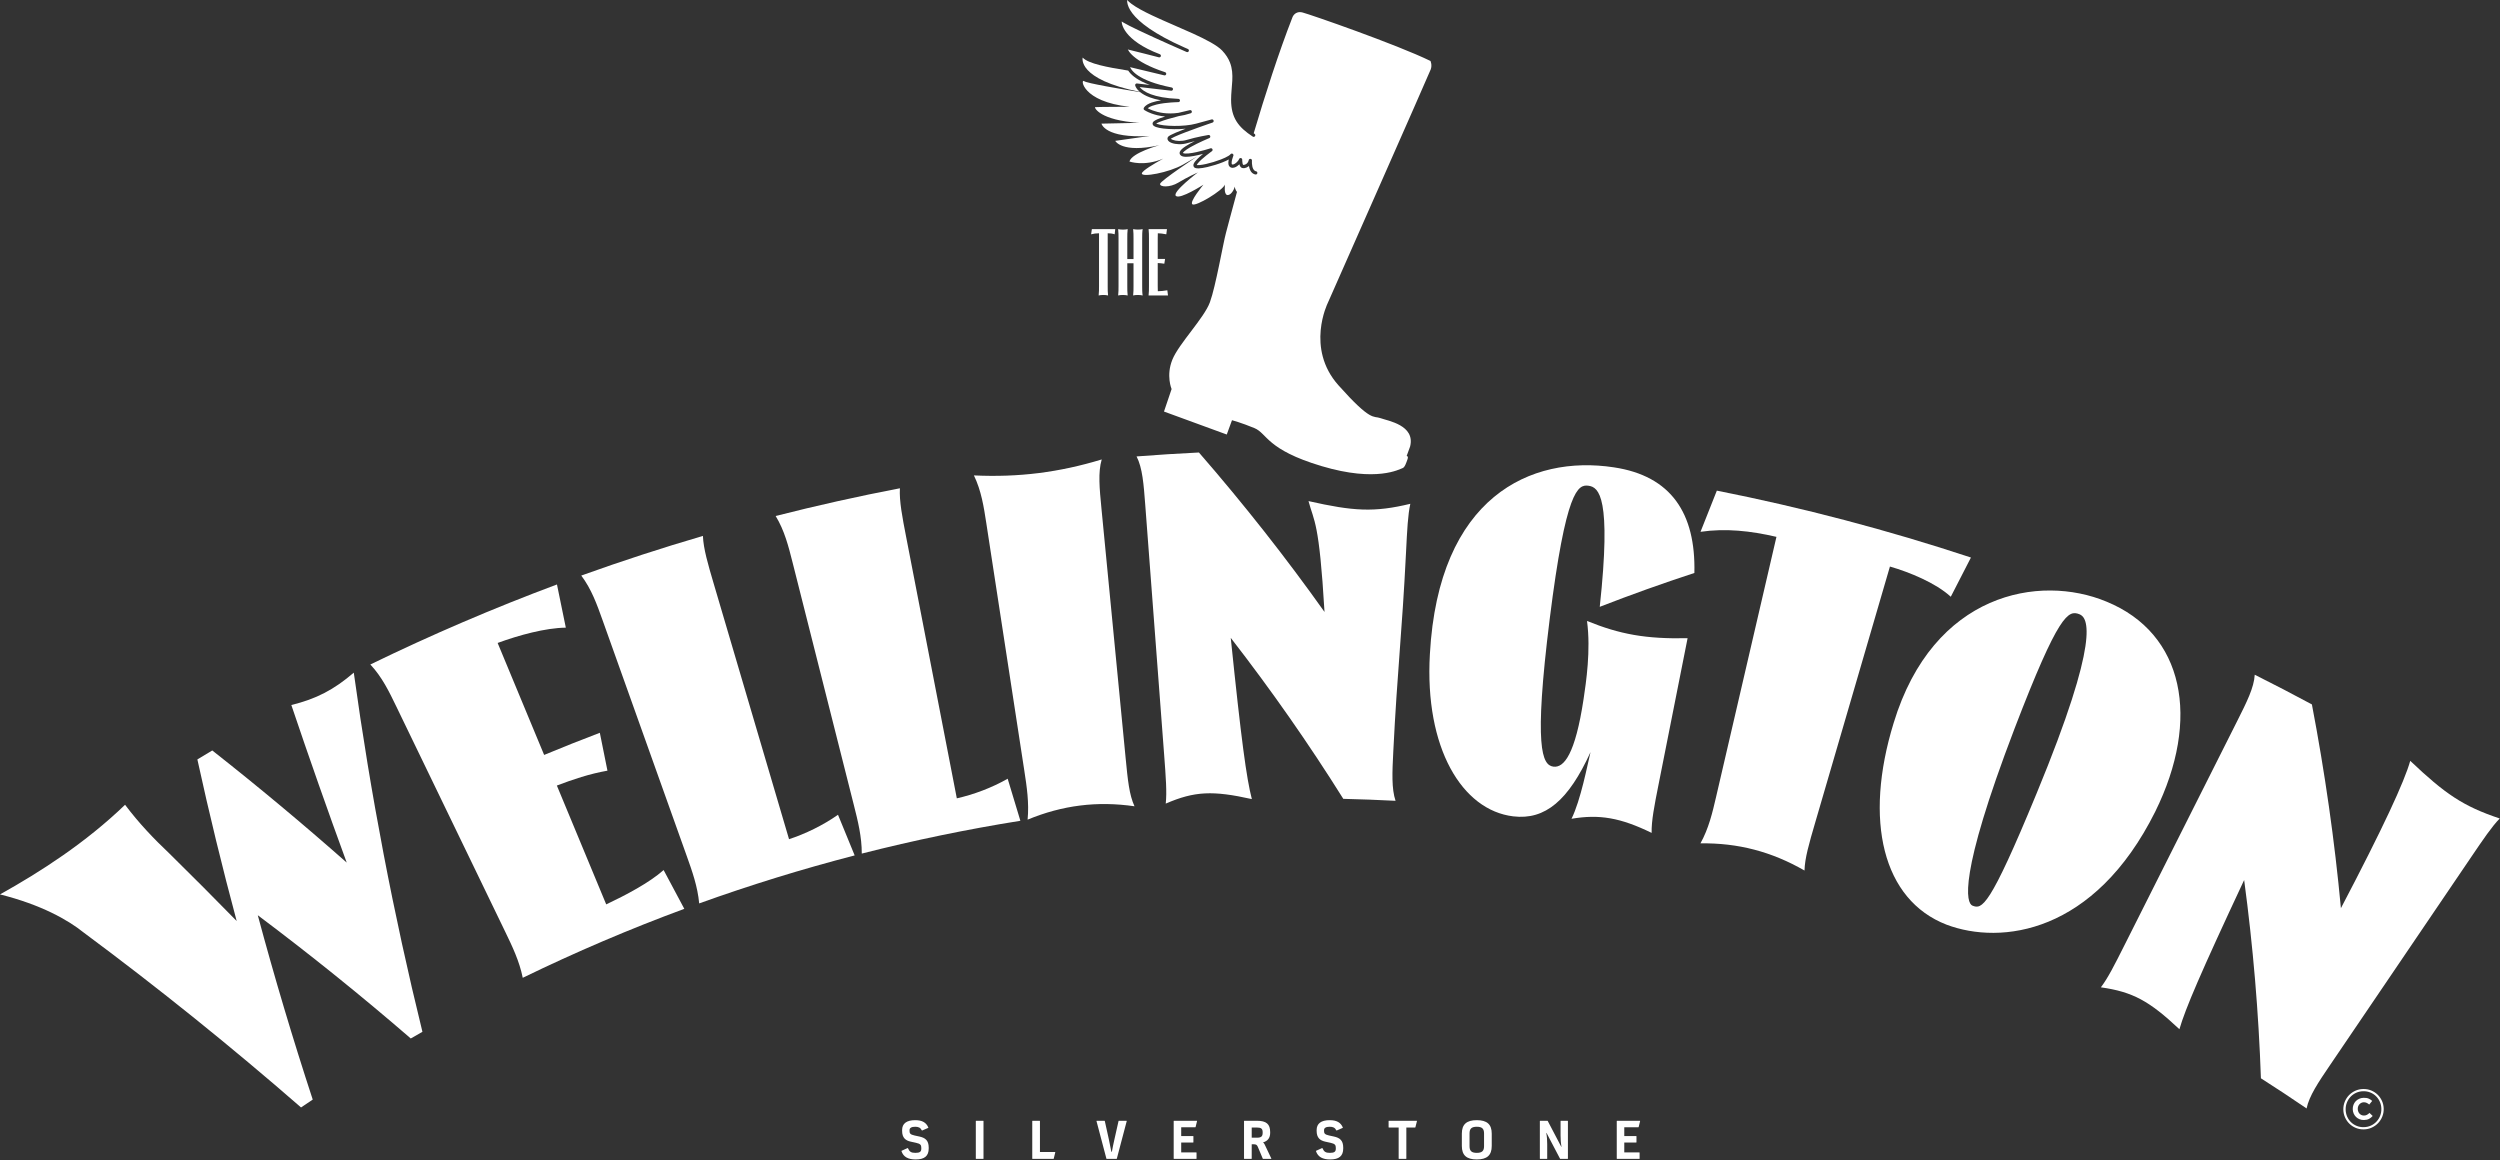 <?xml version="1.0" encoding="UTF-8" standalone="no"?>
<!DOCTYPE svg PUBLIC "-//W3C//DTD SVG 1.1//EN" "http://www.w3.org/Graphics/SVG/1.1/DTD/svg11.dtd">
<svg width="100%" height="100%" viewBox="0 0 2232 1036" version="1.1" xmlns="http://www.w3.org/2000/svg" xmlns:xlink="http://www.w3.org/1999/xlink" xml:space="preserve" xmlns:serif="http://www.serif.com/" style="fill-rule:evenodd;clip-rule:evenodd;stroke-linejoin:round;stroke-miterlimit:2;">
    <rect x="0" y="0" width="2232" height="1036" fill="#333333" stroke="none"/>
    <g transform="matrix(1,0,0,1,-242.402,-558.673)">
        <g transform="matrix(4.167,0,0,4.167,1260.07,610.078)">
            <path d="M0,7.348C-0.181,7.196 -0.333,7.048 -0.456,6.908C-0.898,6.407 -0.993,6.014 -1.002,5.964C-1.025,5.854 -0.994,5.74 -0.918,5.657C-0.842,5.574 -0.731,5.533 -0.619,5.546L2.151,5.867C2.137,5.862 2.122,5.857 2.109,5.852C-0.373,4.931 -1.637,3.913 -2.281,3.085C-2.362,2.983 -2.432,2.883 -2.494,2.787C-6.955,2.083 -11.041,1.312 -12.253,0C-12.253,0 -13.545,4.631 0,7.348" style="fill:white;fill-rule:nonzero;"/>
        </g>
        <g transform="matrix(4.167,0,0,4.167,1498.98,579.415)">
            <path d="M0,93.46C0.281,92.693 -0.177,92.726 -0.177,92.726L0.571,90.681C1.711,86.104 -4.198,85.19 -5.771,84.615C-7.344,84.039 -7.705,85.512 -14.787,77.569C-21.869,69.626 -17.083,59.961 -17.083,59.961C-17.083,59.961 4.642,10.833 4.987,9.888C5.333,8.945 4.934,8.085 4.934,8.085C-2.486,4.478 -20.849,-1.885 -22.48,-2.304C-24.11,-2.722 -24.628,-1.306 -24.628,-1.306C-27.605,6.305 -30.526,15.44 -32.944,23.58C-32.882,23.622 -32.824,23.663 -32.76,23.705C-32.598,23.81 -32.552,24.027 -32.658,24.189C-32.764,24.351 -32.98,24.396 -33.142,24.291C-34.684,23.284 -35.85,22.279 -36.63,21.029C-37.412,19.779 -37.787,18.299 -37.788,16.409C-37.789,14.99 -37.593,13.623 -37.53,12.296C-37.466,10.968 -37.532,9.689 -38.028,8.418C-38.359,7.57 -38.881,6.721 -39.702,5.855C-40.215,5.313 -41.078,4.713 -42.16,4.1C-43.243,3.485 -44.545,2.852 -45.949,2.211C-48.757,0.929 -51.969,-0.382 -54.673,-1.661C-56.476,-2.514 -58.053,-3.35 -59.151,-4.173C-59.507,-4.44 -59.807,-4.706 -60.056,-4.978C-60.065,-4.816 -60.059,-4.624 -60.024,-4.402C-59.934,-3.831 -59.651,-3.054 -58.913,-2.093C-57.495,-0.242 -54.373,2.275 -47.802,5.186C-47.736,5.214 -47.67,5.244 -47.612,5.269C-47.41,5.357 -47.258,5.424 -47.16,5.466C-47.119,5.484 -47.079,5.502 -47.038,5.52L-47.037,5.521C-47.026,5.525 -47.019,5.534 -47.009,5.54C-46.978,5.557 -46.948,5.574 -46.924,5.599C-46.892,5.632 -46.868,5.67 -46.851,5.712C-46.834,5.754 -46.826,5.8 -46.826,5.845C-46.827,5.891 -46.836,5.937 -46.855,5.98C-46.874,6.023 -46.901,6.062 -46.934,6.093C-47,6.157 -47.089,6.192 -47.18,6.191C-47.213,6.191 -47.244,6.18 -47.276,6.171C-47.289,6.167 -47.302,6.168 -47.315,6.163C-47.316,6.162 -47.317,6.162 -47.318,6.161C-47.373,6.138 -53.546,3.452 -57.7,1.469C-59.092,0.804 -60.252,0.222 -60.902,-0.169C-61.029,-0.246 -61.13,-0.313 -61.221,-0.379C-61.222,-0.351 -61.222,-0.322 -61.221,-0.29C-61.216,-0.13 -61.186,0.076 -61.116,0.315C-60.978,0.795 -60.686,1.412 -60.14,2.103C-59.05,3.483 -56.942,5.163 -53.052,6.639C-52.878,6.706 -52.786,6.896 -52.842,7.073C-52.899,7.25 -53.084,7.352 -53.264,7.305C-53.265,7.305 -53.631,7.21 -54.198,7.064C-54.766,6.918 -55.535,6.721 -56.338,6.516C-57.703,6.168 -59.171,5.797 -59.911,5.622C-59.904,5.635 -59.901,5.646 -59.894,5.66C-59.757,5.933 -59.493,6.32 -59.027,6.776C-58.094,7.689 -56.351,8.881 -53.214,10.044C-52.807,10.195 -52.376,10.345 -51.921,10.494C-51.743,10.553 -51.643,10.741 -51.694,10.922C-51.745,11.103 -51.929,11.211 -52.112,11.167L-59.435,9.409C-59.361,9.576 -59.249,9.779 -59.066,10.014C-58.526,10.709 -57.385,11.665 -54.985,12.554C-53.817,12.988 -52.352,13.404 -50.517,13.767C-50.333,13.804 -50.21,13.979 -50.24,14.165C-50.269,14.351 -50.439,14.48 -50.626,14.458L-57.373,13.677C-57.341,13.718 -57.307,13.761 -57.268,13.805C-56.912,14.209 -56.238,14.752 -54.962,15.226C-53.687,15.699 -51.811,16.098 -49.073,16.206C-48.883,16.213 -48.734,16.371 -48.737,16.561C-48.74,16.751 -48.894,16.904 -49.084,16.906C-49.084,16.906 -49.122,16.906 -49.197,16.908C-49.272,16.909 -49.381,16.912 -49.519,16.917C-49.795,16.926 -50.185,16.944 -50.639,16.978C-51.547,17.044 -52.714,17.173 -53.727,17.414C-54.401,17.573 -55.007,17.787 -55.407,18.04C-55.499,18.098 -55.576,18.157 -55.644,18.216C-55.642,18.217 -55.641,18.218 -55.64,18.219C-55.407,18.344 -55.06,18.512 -54.607,18.679C-53.423,19.117 -51.528,19.551 -49.089,19.203C-47.718,18.858 -46.62,18.618 -46.617,18.617C-46.436,18.578 -46.254,18.688 -46.205,18.867C-46.156,19.046 -46.256,19.233 -46.433,19.291C-47.319,19.585 -48.157,19.774 -48.946,19.889C-48.994,19.901 -49.04,19.913 -49.089,19.925C-50.524,20.29 -52.222,20.766 -53.206,21.182C-53.483,21.298 -53.703,21.411 -53.827,21.498C-53.783,21.521 -53.73,21.545 -53.665,21.568C-53.349,21.687 -52.815,21.797 -52.169,21.873C-51.522,21.949 -50.757,21.995 -49.955,22.002C-48.351,22.016 -46.591,21.87 -45.304,21.519L-41.961,20.611C-41.779,20.562 -41.59,20.666 -41.535,20.847C-41.48,21.028 -41.578,21.22 -41.757,21.281C-41.758,21.281 -42.11,21.4 -42.679,21.597C-43.248,21.794 -44.032,22.068 -44.891,22.377C-46.608,22.992 -48.632,23.748 -49.823,24.288C-50.162,24.441 -50.435,24.579 -50.598,24.68C-50.639,24.704 -50.671,24.727 -50.696,24.745L-50.686,24.758C-50.625,24.822 -50.471,24.919 -50.256,24.998C-49.929,25.119 -49.465,25.209 -48.946,25.221C-48.426,25.233 -47.851,25.17 -47.29,24.998C-45.223,24.369 -42.657,23.945 -42.649,23.943C-42.473,23.914 -42.304,24.021 -42.255,24.193C-42.207,24.364 -42.294,24.544 -42.459,24.612C-42.459,24.612 -42.494,24.627 -42.561,24.654C-42.627,24.682 -42.724,24.723 -42.846,24.775C-43.09,24.88 -43.433,25.03 -43.83,25.21C-44.624,25.57 -45.632,26.054 -46.479,26.537C-47.042,26.859 -47.536,27.185 -47.832,27.454C-48,27.604 -48.096,27.741 -48.113,27.793C-48.097,27.806 -48.069,27.825 -48.013,27.846C-47.919,27.881 -47.764,27.91 -47.571,27.918C-47.378,27.927 -47.147,27.919 -46.894,27.896C-46.387,27.849 -45.792,27.743 -45.202,27.614C-44.022,27.356 -42.863,27.006 -42.41,26.864C-42.28,26.824 -42.209,26.8 -42.209,26.8C-42.045,26.746 -41.866,26.821 -41.788,26.975C-41.71,27.13 -41.757,27.318 -41.898,27.418C-41.898,27.418 -41.932,27.442 -41.996,27.489C-42.059,27.535 -42.152,27.603 -42.265,27.687C-42.492,27.856 -42.803,28.093 -43.139,28.362C-43.809,28.897 -44.584,29.575 -44.953,30.06C-45.055,30.192 -45.122,30.307 -45.149,30.378C-45.103,30.388 -45.037,30.397 -44.954,30.4C-44.828,30.405 -44.669,30.399 -44.485,30.382C-44.118,30.347 -43.656,30.269 -43.152,30.156C-42.144,29.931 -40.962,29.574 -39.966,29.187C-39.303,28.929 -38.719,28.656 -38.335,28.413C-38.116,28.276 -37.964,28.143 -37.909,28.066C-37.804,27.925 -37.609,27.884 -37.456,27.971C-37.302,28.059 -37.238,28.247 -37.306,28.41L-37.321,28.448C-37.331,28.474 -37.346,28.513 -37.364,28.562C-37.418,28.706 -37.498,28.939 -37.563,29.191C-37.628,29.442 -37.676,29.716 -37.673,29.923C-37.673,30.061 -37.647,30.164 -37.622,30.206L-37.591,30.244L-37.552,30.264C-37.509,30.28 -37.444,30.286 -37.35,30.267C-37.258,30.248 -37.142,30.201 -37.021,30.132C-36.778,29.992 -36.519,29.761 -36.333,29.528C-36.209,29.374 -36.117,29.218 -36.078,29.108C-36.018,28.947 -35.851,28.853 -35.682,28.887C-35.513,28.919 -35.394,29.069 -35.4,29.241L-35.4,29.258L-35.401,29.312C-35.401,29.359 -35.4,29.427 -35.396,29.506C-35.389,29.665 -35.371,29.871 -35.331,30.044C-35.306,30.158 -35.269,30.257 -35.238,30.307L-35.21,30.344C-35.179,30.355 -35.106,30.365 -35.01,30.35C-34.909,30.335 -34.788,30.296 -34.667,30.231C-34.425,30.101 -34.192,29.874 -34.068,29.54C-34.044,29.475 -34.024,29.405 -34.009,29.331C-33.971,29.148 -33.799,29.028 -33.615,29.055C-33.432,29.082 -33.301,29.246 -33.317,29.431L-33.318,29.44L-33.32,29.476C-33.322,29.507 -33.324,29.554 -33.326,29.614C-33.329,29.733 -33.328,29.9 -33.315,30.09C-33.291,30.469 -33.207,30.935 -33.029,31.255C-32.91,31.47 -32.767,31.612 -32.575,31.684C-32.534,31.699 -32.491,31.711 -32.443,31.72C-32.253,31.754 -32.127,31.936 -32.162,32.127C-32.196,32.317 -32.378,32.443 -32.568,32.408C-32.656,32.393 -32.739,32.37 -32.818,32.34C-33.205,32.198 -33.472,31.906 -33.643,31.591C-33.816,31.275 -33.907,30.927 -33.961,30.602C-33.962,30.595 -33.962,30.589 -33.963,30.583C-33.995,30.611 -34.027,30.643 -34.06,30.668C-34.329,30.876 -34.624,30.999 -34.907,31.042C-35.096,31.069 -35.282,31.064 -35.46,30.999C-35.586,30.952 -35.685,30.87 -35.756,30.784C-35.828,30.697 -35.877,30.604 -35.917,30.509C-35.957,30.412 -35.987,30.313 -36.01,30.214C-36.023,30.227 -36.035,30.241 -36.048,30.254C-36.33,30.531 -36.66,30.773 -37.022,30.9C-37.261,30.983 -37.53,31.017 -37.795,30.92C-37.856,30.897 -37.915,30.868 -37.97,30.832C-38.088,30.756 -38.178,30.65 -38.238,30.539C-38.298,30.427 -38.332,30.31 -38.351,30.194C-38.389,29.96 -38.373,29.722 -38.338,29.487C-38.323,29.387 -38.303,29.288 -38.282,29.19C-38.648,29.391 -39.085,29.59 -39.566,29.782C-40.584,30.187 -41.787,30.559 -42.849,30.805C-43.559,30.969 -44.201,31.077 -44.701,31.098C-44.989,31.108 -45.227,31.098 -45.447,31.02C-45.536,30.987 -45.627,30.939 -45.708,30.853C-45.804,30.753 -45.859,30.612 -45.866,30.486C-45.874,30.36 -45.847,30.247 -45.809,30.143C-45.743,29.967 -45.638,29.804 -45.509,29.634C-45.379,29.465 -45.222,29.292 -45.048,29.114C-44.701,28.761 -44.282,28.394 -43.877,28.059C-43.848,28.036 -43.82,28.013 -43.791,27.99C-43.873,28.012 -43.953,28.033 -44.038,28.055C-45.177,28.346 -46.53,28.638 -47.501,28.621C-47.78,28.614 -48.031,28.585 -48.257,28.502C-48.431,28.437 -48.602,28.333 -48.716,28.157C-48.776,28.065 -48.812,27.955 -48.817,27.849C-48.823,27.741 -48.803,27.641 -48.77,27.551C-48.678,27.313 -48.511,27.128 -48.302,26.936C-48.092,26.745 -47.832,26.555 -47.538,26.362C-46.962,25.986 -46.252,25.603 -45.554,25.254C-46.068,25.379 -46.594,25.518 -47.086,25.668C-47.728,25.863 -48.375,25.934 -48.963,25.92C-49.551,25.906 -50.08,25.808 -50.499,25.654C-50.707,25.576 -50.888,25.486 -51.041,25.373C-51.191,25.26 -51.323,25.122 -51.388,24.925C-51.431,24.796 -51.43,24.64 -51.379,24.506L-51.349,24.436C-51.308,24.358 -51.264,24.313 -51.221,24.271C-51.177,24.23 -51.13,24.194 -51.079,24.158C-50.978,24.087 -50.856,24.017 -50.712,23.94C-50.423,23.788 -50.045,23.616 -49.603,23.427C-49.001,23.171 -48.281,22.887 -47.527,22.601C-49.164,22.755 -50.917,22.723 -52.251,22.568C-52.931,22.486 -53.497,22.376 -53.908,22.225C-54.057,22.169 -54.188,22.109 -54.303,22.029C-54.415,21.95 -54.527,21.849 -54.586,21.68C-54.625,21.569 -54.621,21.433 -54.579,21.325L-54.56,21.281C-54.495,21.146 -54.404,21.062 -54.305,20.982C-54.206,20.903 -54.091,20.833 -53.959,20.762C-53.697,20.622 -53.367,20.484 -52.987,20.344C-52.66,20.224 -52.292,20.104 -51.909,19.984C-53.117,19.879 -54.112,19.61 -54.85,19.336C-55.822,18.975 -56.357,18.608 -56.377,18.595C-56.526,18.492 -56.572,18.291 -56.481,18.133C-56.319,17.852 -56.072,17.632 -55.78,17.448C-55.487,17.263 -55.146,17.114 -54.773,16.985C-54.169,16.778 -53.482,16.631 -52.797,16.521C-53.753,16.345 -54.549,16.126 -55.205,15.882C-56.137,15.537 -56.792,15.145 -57.258,14.771C-61.562,14.072 -68.705,12.857 -69.279,12.407C-70.105,11.759 -69.794,16.806 -59.543,17.897C-59.543,17.897 -66.667,17.924 -66.915,17.98C-67.164,18.037 -65.902,20.831 -57.455,21.34L-65.564,21.512C-65.564,21.512 -64.83,24.74 -55.223,24.15L-62.61,25.202C-62.61,25.202 -61.26,27.924 -53.153,26.134C-53.153,26.134 -59.057,27.737 -59.567,29.629C-59.567,29.629 -56.457,30.753 -52.336,29.014C-54.281,30.086 -56.796,31.575 -56.903,32.157C-57.078,33.111 -51.061,32.004 -48.059,30.277L-45.057,28.55C-45.057,28.55 -52.846,33.69 -52.997,34.403C-53.148,35.116 -50.897,35.257 -49.087,34.141C-47.278,33.025 -44.908,31.964 -44.908,31.964C-44.908,31.964 -50.503,36.186 -49.612,37.003C-48.721,37.819 -43.71,34.59 -43.71,34.59C-43.71,34.59 -46.83,38.329 -46.068,38.808C-45.306,39.288 -39.629,35.883 -39.094,34.56C-39.094,34.56 -39.372,36.555 -38.667,36.787C-37.961,37.018 -37.105,35.727 -37.034,35.005C-37.034,35.005 -36.852,35.808 -36.53,36.147C-37.819,40.845 -38.665,44.121 -38.868,44.854C-39.49,47.102 -41.071,56.356 -42.323,59.777C-43.575,63.199 -48.98,68.646 -50.371,72.083C-51.763,75.52 -50.534,78.378 -50.534,78.378L-52.165,83.199L-38.715,88.121L-37.593,85.054C-37.593,85.054 -35.581,85.589 -32.793,86.743C-30.005,87.898 -30.264,91.348 -18.384,94.893C-6.504,98.438 -1.609,95.48 -1.088,95.336C-0.567,95.192 -0.28,94.227 0,93.46" style="fill:white;fill-rule:nonzero;"/>
        </g>
        <g transform="matrix(4.167,0,0,4.167,242.402,1349.42)">
            <path d="M0,1.868C8.702,-2.987 18.365,-9.213 26.797,-17.338C29.725,-13.429 32.928,-10.078 36.329,-6.861C41.173,-2.092 45.967,2.717 50.71,7.568C47.64,-3.862 44.831,-15.405 42.287,-27.052C43.349,-27.697 44.413,-28.338 45.48,-28.975C55.357,-21.201 64.961,-13.188 74.286,-4.95C70.189,-16.14 66.234,-27.395 62.42,-38.71C67.788,-40.03 71.518,-41.969 75.8,-45.646C79.4,-19.566 84.314,6.12 90.508,31.304C89.674,31.778 88.843,32.256 88.012,32.736C77.458,23.611 66.527,14.801 55.23,6.328C58.811,19.646 62.737,32.816 67.004,45.824C66.167,46.381 65.332,46.947 64.498,47.514C49.539,34.48 33.995,21.964 17.888,10.007C14.56,7.332 8.79,4.062 0,1.868" style="fill:white;fill-rule:nonzero;"/>
        </g>
        <g transform="matrix(4.167,0,0,4.167,693.497,1121.52)">
            <path d="M0,64.578C-7.785,48.477 -15.57,32.375 -23.355,16.274C-24.879,13.125 -26.397,9.969 -28.908,7.3C-15.804,0.922 -2.459,-4.795 11.078,-9.849C11.701,-6.761 12.333,-3.676 12.976,-0.594C8.601,-0.541 2.893,1.023 -1.634,2.684C-1.187,3.761 -0.739,4.838 -0.292,5.915C2.582,12.835 5.456,19.755 8.33,26.675C12.288,25.032 16.266,23.45 20.262,21.931C20.798,24.639 21.343,27.344 21.896,30.047C18.059,30.724 14.529,31.91 11.056,33.236C14.133,40.646 17.211,48.056 20.288,55.465C20.736,56.543 21.183,57.62 21.63,58.697C25.821,56.716 30.858,54.069 33.929,51.341C35.416,54.106 36.893,56.876 38.361,59.649C26.638,63.982 15.085,68.909 3.747,74.427C3.038,70.884 1.524,67.729 0,64.578" style="fill:white;fill-rule:nonzero;"/>
        </g>
        <g transform="matrix(4.167,0,0,4.167,855.478,1079.61)">
            <path d="M0,58.353C-6.013,41.51 -12.026,24.666 -18.038,7.822C-19.216,4.525 -20.385,1.228 -22.587,-1.699C-13.969,-4.798 -5.276,-7.628 3.478,-10.192C3.578,-7.457 4.571,-4.101 5.799,0.067C10.856,17.222 15.913,34.376 20.969,51.531C21.289,52.615 21.609,53.7 21.929,54.785C25.425,53.641 29.199,51.816 32.419,49.552C33.619,52.452 34.81,55.356 35.99,58.263C24.766,61.172 13.649,64.601 2.677,68.545C2.347,64.944 1.178,61.647 0,58.353" style="fill:white;fill-rule:nonzero;"/>
        </g>
        <g transform="matrix(4.167,0,0,4.167,1004.72,1037.93)">
            <path d="M0,57.475C-4.38,40.135 -8.759,22.796 -13.139,5.456C-13.999,2.062 -14.847,-1.331 -16.754,-4.457C-7.93,-6.705 0.948,-8.686 9.867,-10.398C9.71,-7.664 10.377,-4.238 11.206,0.034C14.609,17.591 18.012,35.148 21.416,52.705C21.631,53.816 21.846,54.925 22.061,56.036C25.634,55.233 29.547,53.783 32.956,51.832C33.873,54.834 34.781,57.837 35.679,60.844C24.271,62.667 12.931,65.011 1.698,67.873C1.707,64.259 0.86,60.869 0,57.475" style="fill:white;fill-rule:nonzero;"/>
        </g>
        <g transform="matrix(4.167,0,0,4.167,1156.9,1012.67)">
            <path d="M0,56.149C-2.714,38.473 -5.43,20.796 -8.144,3.119C-8.678,-0.337 -9.2,-3.797 -10.797,-7.092C-1.229,-6.642 7.434,-7.727 16.588,-10.513C15.772,-7.774 16.116,-4.287 16.533,0.037C18.258,17.837 19.983,35.637 21.708,53.437C22.168,58.187 22.478,61.349 23.613,63.799C15.628,62.641 8.171,63.573 0.707,66.662C1.055,63.071 0.533,59.606 0,56.149" style="fill:white;fill-rule:nonzero;"/>
        </g>
        <g transform="matrix(4.167,0,0,4.167,1281.74,1006.42)">
            <path d="M0,54.225C-1.348,36.393 -2.697,18.56 -4.046,0.728C-4.383,-3.714 -4.64,-7.203 -5.906,-9.658C-1.456,-10.004 2.998,-10.285 7.455,-10.501C17.107,0.602 26.081,12.009 34.362,23.66C33.215,4.138 32.116,4.364 30.93,-0.09C40.557,2.087 45.009,2.36 52.747,0.491C52.224,2.907 52.072,5.98 51.824,10.954C50.934,28.816 49.986,35.73 49.097,53.591C48.873,58.04 48.707,61.536 49.581,64.126C45.852,63.932 42.12,63.792 38.387,63.705C31.04,51.977 22.999,40.46 14.274,29.216C16.534,51.204 17.649,59.338 18.794,63.759C10.446,61.902 6.542,62.043 0.345,64.726C0.605,62.258 0.376,59.192 0,54.225" style="fill:white;fill-rule:nonzero;"/>
        </g>
        <g transform="matrix(4.167,0,0,4.167,1519,1124.24)">
            <path d="M0,4.423C1.851,-29.272 21.625,-38.302 39.405,-35.598C51.706,-33.762 56.976,-25.739 56.671,-12.965C49.781,-10.708 43.02,-8.286 36.396,-5.709C38.936,-29.239 36.212,-31.354 33.975,-31.656C31.728,-31.967 29.136,-30.794 25.675,-3.123C22.22,24.548 24.058,28.199 26.448,28.529C28.725,28.844 31.145,25.884 32.934,14.036C33.459,10.472 34.509,3.655 33.667,-2.682C40.694,0.176 46.256,1.203 55.215,1.013C53.144,11.448 51.073,21.883 49.002,32.318C48.073,36.993 47.46,40.123 47.511,42.725C40.813,39.459 36.295,38.692 30.344,39.702C32.318,35.715 33.742,28.213 34.417,25.419C29.707,35.747 24.729,40.009 17.856,39.182C6.902,37.864 -1.16,24.547 0,4.423" style="fill:white;fill-rule:nonzero;"/>
        </g>
        <g transform="matrix(4.167,0,0,4.167,1774.57,1062.63)">
            <path d="M0,49.756C4.307,31.199 8.615,12.641 12.922,-5.916C7.361,-7.205 2.044,-7.785 -3.348,-6.996C-2.193,-9.941 -1.028,-12.882 0.15,-15.818C18.502,-12.183 36.685,-7.407 54.592,-1.486C53.144,1.311 51.704,4.113 50.275,6.917C47.047,3.956 41.458,1.666 37.236,0.443C31.898,18.731 26.56,37.019 21.222,55.307C19.884,59.888 18.998,62.94 18.933,65.574C11.866,61.514 4.648,59.633 -3.362,59.754C-1.588,56.569 -0.789,53.163 0,49.756" style="fill:white;fill-rule:nonzero;"/>
        </g>
        <g transform="matrix(4.167,0,0,4.167,1933.08,1269.44)">
            <path d="M0,-15.69C8.475,-43.55 31.229,-47.651 45.591,-41.67C62.26,-34.849 65.839,-16.502 56.038,3.328C43.004,29.471 23.028,31.961 11.316,27.541C-2.367,22.229 -6.448,5.226 0,-15.69M16.868,23.463C18.903,24.279 20.45,24.116 30.629,-0.591C44.477,-34.109 41.583,-38.267 39.812,-38.961C37.418,-39.909 35.391,-39.205 25.892,-14.458C13.7,17.432 15.596,22.945 16.868,23.463" style="fill:white;fill-rule:nonzero;"/>
        </g>
        <g transform="matrix(4.167,0,0,4.167,2139.43,1307.43)">
            <path d="M0,22.68C8.036,6.702 16.072,-9.274 24.108,-25.251C26.106,-29.23 27.686,-32.355 27.839,-35.123C31.945,-33.068 36.028,-30.948 40.086,-28.761C42.885,-14.124 44.953,0.45 46.302,14.896C55.388,-2.427 59.905,-12.212 61.155,-16.674C68.601,-9.613 72.441,-6.955 80.328,-4.324C78.61,-2.546 76.885,0.002 74.087,4.126C64.047,18.924 54.006,33.723 43.966,48.523C41.464,52.203 39.508,55.111 38.948,57.803C35.71,55.594 32.448,53.44 29.162,51.342C28.677,37.318 27.485,23.138 25.57,8.86C16.196,28.879 12.972,36.437 11.7,40.831C5.256,34.776 1.732,32.832 -5.128,31.851C-3.622,29.877 -2.238,27.133 0,22.68" style="fill:white;fill-rule:nonzero;"/>
        </g>
        <g transform="matrix(4.167,0,0,4.167,1223.61,771.568)">
            <path d="M0,10.215C0,10.882 0,11.548 -0.081,12.214C0.505,12.072 1.333,12.072 1.938,12.214C1.858,11.588 1.858,10.942 1.858,10.215L1.858,-1.111C2.241,-1.111 2.887,-1.07 3.352,-0.889L3.473,-1.999L-1.534,-1.999L-1.696,-0.889C-1.171,-1.03 -0.606,-1.111 0,-1.111L0,10.215Z" style="fill:white;fill-rule:nonzero;"/>
        </g>
        <g transform="matrix(4.167,0,0,4.167,1240.69,763.237)">
            <path d="M0,14.213C0.565,14.072 1.393,14.072 2.039,14.213C1.958,13.588 1.958,12.941 1.958,12.214L1.958,7.309L3.291,7.309L3.291,12.214C3.291,12.881 3.291,13.547 3.21,14.213C3.755,14.072 4.623,14.072 5.249,14.213C5.148,13.588 5.148,12.941 5.148,12.214L5.148,1.999C5.148,1.292 5.148,0.626 5.249,0C4.623,0.142 3.816,0.121 3.21,0C3.291,0.666 3.291,1.333 3.291,1.999L3.291,6.421L1.958,6.421L1.958,1.999C1.958,1.292 1.958,0.626 2.039,0C1.433,0.142 0.646,0.142 0,0C0.081,0.666 0.081,1.333 0.081,1.999L0.081,12.214C0.081,12.881 0.081,13.547 0,14.213" style="fill:white;fill-rule:nonzero;"/>
        </g>
        <g transform="matrix(4.167,0,0,4.167,1267.86,763.237)">
            <path d="M0,14.213L4.159,14.213L4.017,13.103C3.19,13.244 2.645,13.285 1.978,13.305C1.958,12.962 1.958,12.598 1.958,12.214L1.958,7.268C2.423,7.289 2.867,7.329 3.371,7.41L3.533,6.38L1.958,6.38L1.958,1.999C1.958,1.616 1.958,1.252 1.978,0.889C2.523,0.909 3.008,0.949 3.796,1.11L3.937,0L0,0C0.081,0.666 0.081,1.333 0.081,1.999L0.081,12.214C0.081,12.881 0.081,13.547 0,14.213" style="fill:white;fill-rule:nonzero;"/>
        </g>
        <g transform="matrix(4.167,0,0,4.167,2369.33,1542.4)">
            <path d="M0,3.149C-0.212,3.68 -0.508,4.146 -0.89,4.549C-1.272,4.952 -1.725,5.275 -2.25,5.518C-2.775,5.76 -3.34,5.888 -3.945,5.901C-4.551,5.914 -5.119,5.813 -5.65,5.598C-6.181,5.382 -6.644,5.083 -7.038,4.701C-7.433,4.319 -7.748,3.868 -7.983,3.347C-8.217,2.826 -8.341,2.271 -8.354,1.681C-8.367,1.092 -8.267,0.531 -8.056,0.001C-7.844,-0.53 -7.547,-0.997 -7.165,-1.4C-6.784,-1.802 -6.33,-2.125 -5.806,-2.368C-5.281,-2.61 -4.716,-2.738 -4.11,-2.751C-3.505,-2.765 -2.937,-2.664 -2.406,-2.448C-1.875,-2.232 -1.412,-1.933 -1.017,-1.552C-0.622,-1.169 -0.308,-0.718 -0.073,-0.197C0.161,0.324 0.285,0.879 0.298,1.469C0.311,2.058 0.211,2.618 0,3.149M-0.529,-0.014C-0.735,-0.476 -1.01,-0.876 -1.357,-1.215C-1.703,-1.555 -2.111,-1.819 -2.581,-2.008C-3.052,-2.197 -3.558,-2.285 -4.1,-2.273C-4.649,-2.261 -5.155,-2.149 -5.617,-1.936C-6.078,-1.722 -6.477,-1.437 -6.812,-1.078C-7.147,-0.72 -7.407,-0.306 -7.592,0.164C-7.777,0.634 -7.863,1.137 -7.852,1.67C-7.84,2.204 -7.734,2.702 -7.532,3.164C-7.331,3.626 -7.055,4.026 -6.705,4.365C-6.355,4.704 -5.945,4.969 -5.474,5.157C-5.004,5.347 -4.498,5.435 -3.956,5.423C-3.406,5.411 -2.9,5.299 -2.439,5.085C-1.977,4.872 -1.579,4.586 -1.244,4.228C-0.909,3.87 -0.649,3.456 -0.464,2.986C-0.279,2.515 -0.192,2.013 -0.204,1.48C-0.216,0.946 -0.324,0.448 -0.529,-0.014M-2.835,3.647C-3.118,3.801 -3.483,3.883 -3.929,3.892C-4.264,3.9 -4.578,3.845 -4.872,3.727C-5.165,3.61 -5.418,3.449 -5.63,3.242C-5.841,3.035 -6.01,2.79 -6.136,2.506C-6.261,2.221 -6.328,1.912 -6.335,1.577C-6.342,1.251 -6.292,0.941 -6.182,0.647C-6.073,0.354 -5.915,0.098 -5.709,-0.122C-5.503,-0.342 -5.253,-0.519 -4.961,-0.653C-4.669,-0.786 -4.348,-0.857 -3.997,-0.865C-3.559,-0.874 -3.199,-0.817 -2.917,-0.691C-2.636,-0.566 -2.385,-0.402 -2.165,-0.199L-2.806,0.58C-2.985,0.424 -3.169,0.303 -3.358,0.215C-3.547,0.128 -3.754,0.086 -3.976,0.091C-4.168,0.095 -4.342,0.137 -4.5,0.216C-4.658,0.295 -4.795,0.4 -4.911,0.53C-5.028,0.66 -5.117,0.812 -5.177,0.984C-5.237,1.157 -5.264,1.343 -5.26,1.542C-5.256,1.733 -5.22,1.916 -5.152,2.09C-5.085,2.263 -4.992,2.413 -4.874,2.538C-4.755,2.663 -4.614,2.761 -4.449,2.833C-4.284,2.906 -4.106,2.94 -3.914,2.935C-3.66,2.93 -3.445,2.876 -3.272,2.772C-3.099,2.669 -2.923,2.535 -2.743,2.372L-2.059,3.027C-2.293,3.287 -2.551,3.494 -2.835,3.647" style="fill:white;fill-rule:nonzero;"/>
        </g>
        <g transform="matrix(4.167,0,0,4.167,1059.93,1558.76)">
            <path d="M0,8.415C1.884,8.415 2.789,7.686 2.789,6.062L2.789,5.885C2.789,4.319 2.036,3.778 0.801,3.507L-0.236,3.283C-1.166,3.083 -1.319,2.824 -1.319,2.329L-1.319,2.141C-1.319,1.658 -0.907,1.411 -0.106,1.411C0.601,1.411 1.013,1.599 1.307,2.176C1.331,2.212 1.366,2.223 1.401,2.212L2.672,1.658C2.707,1.646 2.719,1.611 2.707,1.576C2.272,0.517 1.401,0 -0.106,0C-1.943,0 -2.907,0.717 -2.907,2.117L-2.907,2.282C-2.907,3.801 -2.166,4.355 -1.06,4.602L0.071,4.849C1.037,5.061 1.201,5.332 1.201,5.944L1.201,6.109C1.201,6.768 0.872,7.004 -0.071,7.004C-0.954,7.004 -1.319,6.78 -1.648,6.027C-1.66,5.979 -1.707,5.968 -1.743,5.979L-3.013,6.556C-3.048,6.58 -3.06,6.604 -3.048,6.639C-2.625,7.898 -1.601,8.415 0,8.415M12.953,8.297L14.458,8.297C14.505,8.297 14.529,8.274 14.529,8.227L14.529,0.2C14.529,0.153 14.505,0.129 14.458,0.129L12.953,0.129C12.906,0.129 12.882,0.153 12.882,0.2L12.882,8.227C12.882,8.274 12.906,8.297 12.953,8.297M26.622,6.827L26.622,0.2C26.622,0.153 26.599,0.129 26.551,0.129L25.046,0.129C24.999,0.129 24.975,0.153 24.975,0.2L24.975,8.227C24.975,8.274 24.999,8.297 25.046,8.297L29.506,8.297C29.541,8.297 29.565,8.286 29.577,8.238L29.906,6.91C29.918,6.851 29.895,6.827 29.848,6.827L26.622,6.827ZM40.93,8.297L43.025,8.297C43.061,8.297 43.084,8.286 43.096,8.238L45.214,0.211C45.226,0.153 45.203,0.129 45.156,0.129L43.531,0.129C43.496,0.129 43.473,0.153 43.461,0.188L42.578,4.124C42.355,5.112 42.249,5.617 42.037,6.757L41.919,6.757C41.754,5.84 41.566,4.947 41.389,4.124L40.519,0.188C40.507,0.153 40.483,0.129 40.448,0.129L38.8,0.129C38.753,0.129 38.73,0.153 38.741,0.211L40.86,8.238C40.872,8.286 40.895,8.297 40.93,8.297M56.888,4.789L59.431,4.789C59.478,4.789 59.502,4.766 59.502,4.719L59.502,3.472C59.502,3.425 59.478,3.402 59.431,3.402L56.888,3.402L56.888,1.517L59.902,1.517C59.937,1.517 59.961,1.493 59.973,1.458L60.279,0.211C60.291,0.153 60.267,0.129 60.22,0.129L55.348,0.129C55.301,0.129 55.277,0.153 55.277,0.2L55.277,8.227C55.277,8.274 55.301,8.297 55.348,8.297L60.102,8.297C60.149,8.297 60.173,8.274 60.173,8.227L60.173,6.98C60.173,6.933 60.149,6.91 60.102,6.91L56.888,6.91L56.888,4.789ZM74.773,5.213C74.679,5.001 74.561,4.872 74.42,4.766C75.467,4.46 75.949,3.755 75.949,2.724L75.949,2.571C75.949,0.823 75.126,0.129 73.089,0.129L70.418,0.129C70.371,0.129 70.347,0.153 70.347,0.2L70.347,8.227C70.347,8.274 70.371,8.297 70.418,8.297L71.923,8.297C71.97,8.297 71.994,8.262 71.994,8.227L71.994,5.166L72.453,5.166C72.913,5.166 73.125,5.295 73.29,5.684L74.361,8.238C74.373,8.286 74.409,8.297 74.444,8.297L76.138,8.297C76.185,8.297 76.22,8.274 76.196,8.215L74.773,5.213ZM71.994,3.755L71.994,1.576L73.089,1.576C74.02,1.576 74.338,1.822 74.338,2.583L74.338,2.712C74.338,3.497 74.02,3.755 73.089,3.755L71.994,3.755ZM88.812,8.415C90.695,8.415 91.601,7.686 91.601,6.062L91.601,5.885C91.601,4.319 90.848,3.778 89.613,3.507L88.576,3.283C87.646,3.083 87.492,2.824 87.492,2.329L87.492,2.141C87.492,1.658 87.905,1.411 88.706,1.411C89.412,1.411 89.825,1.599 90.119,2.176C90.142,2.212 90.178,2.223 90.213,2.212L91.483,1.658C91.518,1.646 91.53,1.611 91.518,1.576C91.083,0.517 90.213,0 88.706,0C86.869,0 85.905,0.717 85.905,2.117L85.905,2.282C85.905,3.801 86.646,4.355 87.752,4.602L88.882,4.849C89.848,5.061 90.013,5.332 90.013,5.944L90.013,6.109C90.013,6.768 89.683,7.004 88.741,7.004C87.858,7.004 87.492,6.78 87.163,6.027C87.151,5.979 87.104,5.968 87.069,5.979L85.799,6.556C85.763,6.58 85.752,6.604 85.763,6.639C86.187,7.898 87.21,8.415 88.812,8.415M107.337,0.129L101.394,0.129C101.347,0.129 101.323,0.153 101.323,0.2L101.323,1.505C101.323,1.552 101.359,1.576 101.394,1.576L103.478,1.576L103.478,8.227C103.478,8.274 103.501,8.297 103.548,8.297L105.054,8.297C105.101,8.297 105.124,8.262 105.124,8.227L105.124,1.576L106.996,1.576C107.031,1.576 107.055,1.564 107.066,1.517L107.396,0.211C107.408,0.153 107.384,0.129 107.337,0.129M120.218,8.415C122.42,8.415 123.42,7.51 123.42,5.532L123.42,2.883C123.42,0.905 122.42,0 120.218,0C118.017,0 117.017,0.905 117.017,2.883L117.017,5.532C117.017,7.51 118.017,8.415 120.218,8.415M120.218,7.004C119.1,7.004 118.664,6.592 118.664,5.579L118.664,2.836C118.664,1.823 119.1,1.411 120.218,1.411C121.337,1.411 121.773,1.823 121.773,2.836L121.773,5.579C121.773,6.592 121.337,7.004 120.218,7.004M133.8,8.297L135.235,8.297C135.282,8.297 135.306,8.262 135.306,8.227L135.306,5.171C135.306,4.313 135.259,3.573 135.106,2.738L135.164,2.738L138.05,8.25C138.062,8.286 138.097,8.297 138.132,8.297L139.673,8.297C139.72,8.297 139.744,8.274 139.744,8.227L139.744,0.2C139.744,0.153 139.72,0.129 139.673,0.129L138.238,0.129C138.191,0.129 138.168,0.153 138.168,0.2L138.168,3.302C138.168,4.125 138.215,4.866 138.368,5.688L138.309,5.688L135.423,0.176C135.412,0.141 135.376,0.129 135.341,0.129L133.8,0.129C133.753,0.129 133.73,0.153 133.73,0.2L133.73,8.227C133.73,8.274 133.753,8.297 133.8,8.297M151.818,4.789L154.36,4.789C154.408,4.789 154.431,4.766 154.431,4.719L154.431,3.472C154.431,3.425 154.408,3.402 154.36,3.402L151.818,3.402L151.818,1.517L154.831,1.517C154.867,1.517 154.89,1.493 154.902,1.458L155.208,0.211C155.22,0.153 155.196,0.129 155.149,0.129L150.277,0.129C150.23,0.129 150.207,0.153 150.207,0.2L150.207,8.227C150.207,8.274 150.23,8.297 150.277,8.297L155.031,8.297C155.079,8.297 155.102,8.274 155.102,8.227L155.102,6.98C155.102,6.933 155.079,6.91 155.031,6.91L151.818,6.91L151.818,4.789Z" style="fill:white;fill-rule:nonzero;"/>
        </g>
    </g>
</svg>
